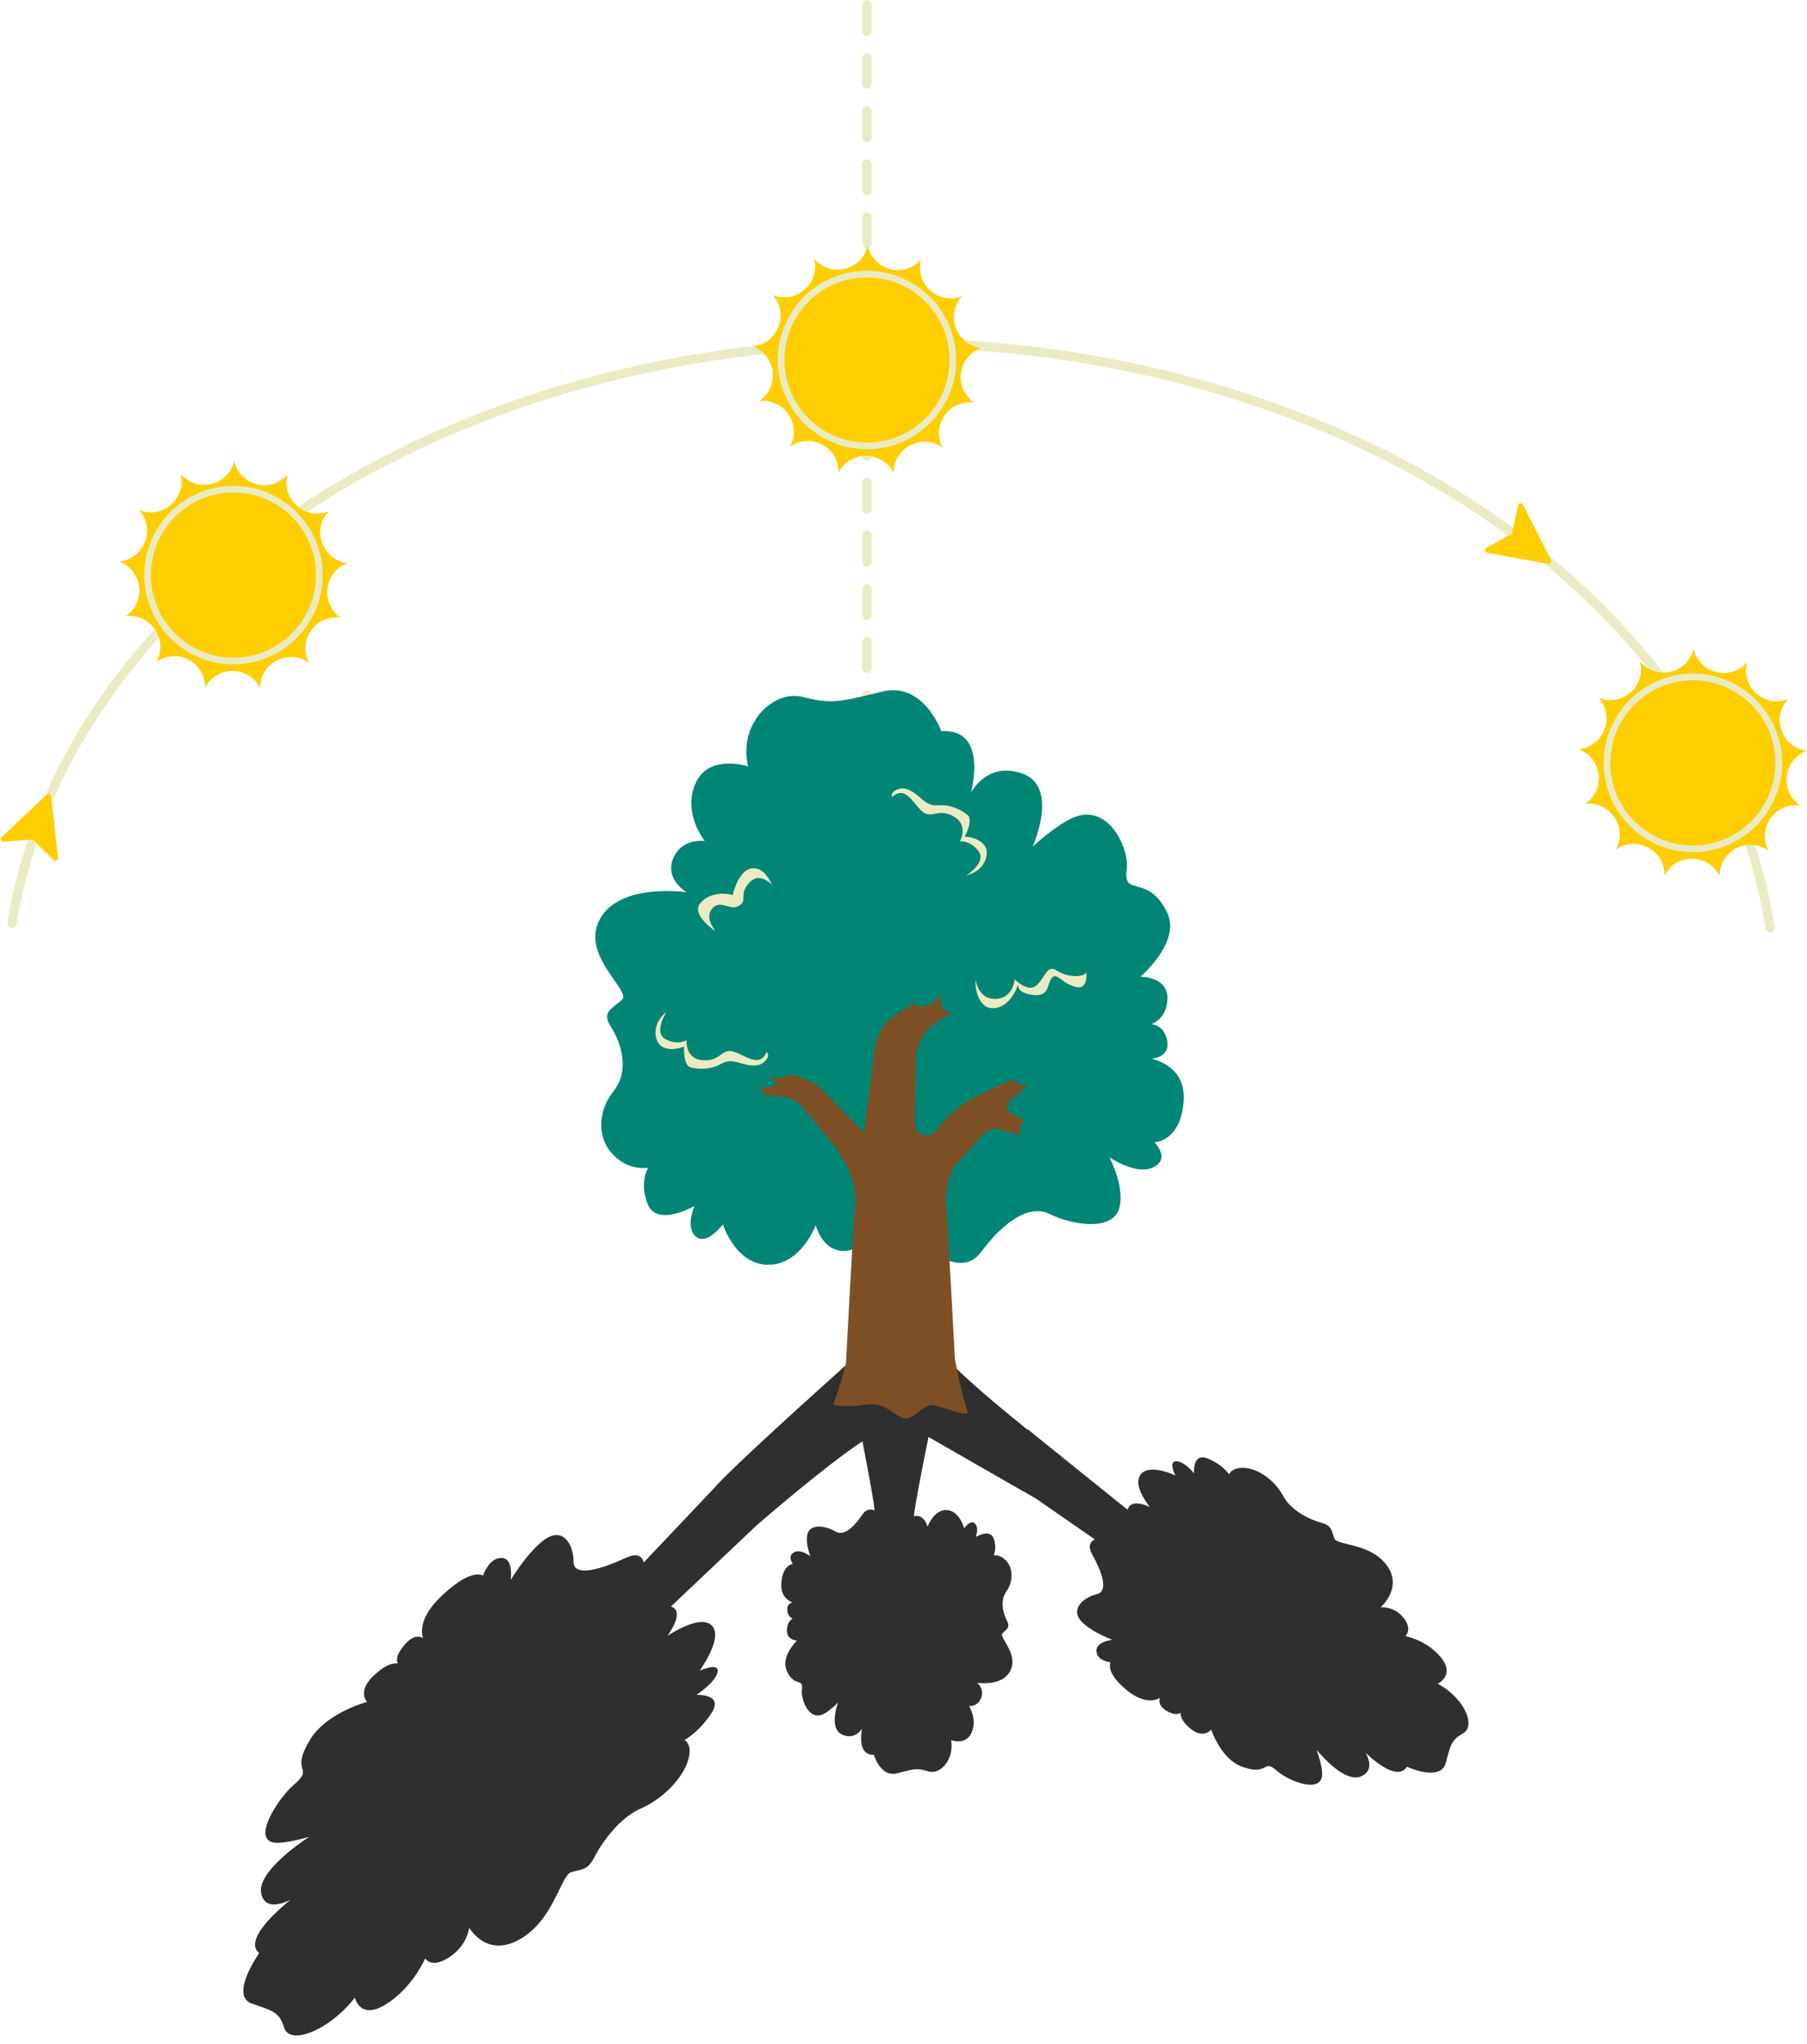 <?xml version="1.0" encoding="UTF-8"?><svg xmlns="http://www.w3.org/2000/svg" xmlns:xlink="http://www.w3.org/1999/xlink" height="502.3" preserveAspectRatio="xMidYMid meet" version="1.0" viewBox="-0.2 0.0 444.2 502.3" width="444.2" zoomAndPan="magnify"><g id="change1_1"><path d="M211.788,125.098v-6.524c0-0.63,0.511-1.142,1.142-1.142s1.142,0.511,1.142,1.142v6.524 c0,0.63-0.511,1.142-1.142,1.142S211.788,125.728,211.788,125.098z M211.788,138.146 c0,0.63,0.511,1.142,1.142,1.142s1.142-0.511,1.142-1.142v-6.524c0-0.63-0.511-1.142-1.142-1.142 s-1.142,0.511-1.142,1.142V138.146z M212.929,21.855c0.631,0,1.142-0.511,1.142-1.142v-6.524 c0-0.63-0.511-1.142-1.142-1.142s-1.142,0.511-1.142,1.142v6.524C211.788,21.344,212.299,21.855,212.929,21.855z M211.788,151.194c0,0.63,0.511,1.142,1.142,1.142s1.142-0.511,1.142-1.142v-6.524c0-0.63-0.511-1.142-1.142-1.142 s-1.142,0.511-1.142,1.142V151.194z M211.788,164.242c0,0.63,0.511,1.142,1.142,1.142s1.142-0.511,1.142-1.142 v-6.524c0-0.63-0.511-1.142-1.142-1.142s-1.142,0.511-1.142,1.142V164.242z M212.929,34.904 c0.631,0,1.142-0.511,1.142-1.142v-6.524c0-0.63-0.511-1.142-1.142-1.142s-1.142,0.511-1.142,1.142v6.524 C211.788,34.392,212.299,34.904,212.929,34.904z M212.929,8.807c0.631,0,1.142-0.511,1.142-1.142v-6.524 C214.071,0.511,213.56,0,212.929,0s-1.142,0.511-1.142,1.142v6.524C211.788,8.296,212.299,8.807,212.929,8.807z M212.929,47.952c0.631,0,1.142-0.511,1.142-1.142v-6.524c0-0.63-0.511-1.142-1.142-1.142s-1.142,0.511-1.142,1.142 v6.524C211.788,47.44,212.299,47.952,212.929,47.952z M352.816,413.767c0,0,4.604-1.894,1.081-6.29 c-3.523-4.396-9.015-5.301-9.015-5.301s2.24-1.583-0.341-4.638c-2.581-3.055-5.962-2.253-5.962-2.253 s5.991-4.649,2.101-10.307c-3.89-5.658-12.344-4.897-13.065-6.813c-0.722-1.917-0.403-3.008-2.978-3.728 c-2.574-0.719-7.529-2.836-9.571-6.7c-2.042-3.864-6.089-6.595-9.349-6.808c-3.26-0.213-3.734,1.782-3.734,1.782 s-1.472-2.474-5.325-4.094c-3.853-1.62-3.063,4.059-3.063,4.059s-2.476-3.236-4.532-3.367 c-2.056-0.131,0.139,3.709,0.139,3.709s-6.695-3.38-8.846-0.529c-2.151,2.851,2.868,8.452,2.868,8.452 s-4.524-2.576-5.826-0.404c-0.157,0.262-0.235,0.547-0.258,0.847c-3.151-2.517-10.899-8.747-16.934-13.614 l0.02-0.019c0,0-0.323-0.246-0.899-0.69c-3.27-2.638-5.909-4.772-6.813-5.514c0,0-0.031,0.03-0.086,0.085 c-5.36-4.296-12.419-10.14-17.625-15.132c-0.161-0.817-0.316-1.658-0.46-2.518c0-0,0-0,0-0 c0-0.03-0.01-0.05-0.01-0.08c-0.02-0.44-0.05-0.9-0.07-1.37c-0.02-0.33-0.04-0.68-0.06-1.03 c-0.03-0.65-0.07-1.33-0.11-2.02c-0.02-0.26-0.03-0.53-0.04-0.8c0-0.07-0.01-0.14-0.01-0.21 c-0.02-0.33-0.04-0.65-0.06-0.98v-0.01c-0.16-2.97-0.33-6.17-0.5-9.35c0,0,0,0,0-0.01 c-0.04-0.63-0.07-1.24-0.11-1.87c-0.128-2.283-0.253-4.522-0.376-6.662c2.977,1.033,5.668,0.839,7.838-2.067 c4.705-6.3,11.372-12.181,17.062-9.375c5.69,2.807,15.215,4.147,16.815-1.214s-2.727-13.136-2.727-13.136 s6.878,4.975,11.201,2.89c4.323-2.086,0-6.107,0-6.107s6.613,0.067,7.377-9.886 c0.763-9.952-9.535-10.672-9.535-10.672s6.423,0.585,5.483-4.283c-0.742-3.842-3.721-4.013-4.947-3.915 c1.317-0.24,4.645-1.313,4.996-6.061c0.439-5.932-6.941-5.554-6.941-5.554s10.414-8.677,6.891-15.927 c-4.633-9.537-10.991-3.429-9.923-10.728c0.621-4.244-3.686-15.138-11.729-12.86 c-4.652,1.318-11.799,8.191-11.799,8.191s7.351-15.432-2.132-18.649c-9.483-3.217-13.049,6.151-13.049,6.151 s5.455-17.468-6.814-16.501c0,0-4.231-12.168-14.23-9.755c-0.998,0.241-1.904,0.461-2.764,0.669v-0.036 c0-0.63-0.511-1.142-1.142-1.142s-1.142,0.511-1.142,1.142v0.579c-6.087,1.411-8.841,1.643-14.717,0.129 c-7.286-1.877-15.854,6.876-13.074,17.157c0,0-9.796-3.485-13.074,4.021s2.575,14.283,2.575,14.283 s-5.987-1.147-8.083,4.214s4.011,8.408,4.011,8.408s-16.773-2.725-21.875,6.229 c-5.101,8.954,7.878,17.601,5.333,19.979c-2.545,2.379-4.993,2.934-2.793,6.354 c2.2,3.42,5.084,10.61,0.757,16.051s-3.817,12.143,0.255,15.896c4.072,3.753,8.398,2.622,8.398,2.622 s-2.545,3.664-0.255,9.234c2.29,5.57,11.677,0,11.677,0s-2.575,5.397,0,7.762s6.647-3.224,6.647-3.224 s2.937,10.146,11.139,10.146s11.652-10.146,11.652-10.146s1.447,7.097,7.233,6.728 c0.699-0.045,1.329-0.197,1.912-0.419c-0.52,8.914-1.153,20.709-1.553,28.283c0,0,0,0.01-0.01,0.02 c-0.015,0.065-0.076,0.308-0.169,0.667c-4.638,4.143-28.186,25.24-32.553,30.382 c-4.814,5.074-11.612,12.243-17.297,18.258c-0.317-1.826-1.43-2.651-4.335-1.308 c-6.301,2.913-13.003,4.812-13,0.71s-2.447-8.512-6.944-5.168c-4.497,3.344-8.623,10.587-8.623,10.587 s1.161-6.115-1.921-6.147c-3.082-0.032-4.465,4.465-4.465,4.465s-2.333-2.43-9.885,4.572 c-7.335,6.801-4.543,10.992-4.377,11.227c-0.129-0.177-1.993-2.591-5.098,1.168 c-2.52,3.05-1.609,4.257-1.093,4.638c-0.664-0.298-2.647-0.682-6.22,2.639c-4.495,4.179-1.561,6.561-1.561,6.561 s-10.095,2.594-14.127,9.164c-5.305,8.642,1.451,6.465-4.271,11.418c-3.327,2.88-9.742,12.397-5.179,13.627 c2.639,0.712,10.238-1.74,10.238-1.74S63.131,459.43,64.194,465.197c1.063,5.768,9.197,0.202,9.197,0.202 s-14.738,10.809-9.612,14.52c0,0-7.374,10.421-2.008,12.258c5.366,1.837,6.846,2.142,8.098,6.138 c1.252,3.996,10.738,0.682,17.254-7.837c0,0,0.98,6.076,7.649,1.768c6.669-4.308,9.517-11.371,9.517-11.371 s1.317,2.995,5.993-0.17c4.676-3.165,4.703-7.593,4.703-7.593s4.048,8.034,12.433,3.323 c8.385-4.71,10.033-15.707,12.688-16.53c2.656-0.823,3.943-0.347,5.652-3.64s5.928-9.589,11.464-12.01 c5.537-2.42,10.254-7.504,11.532-11.715s-1.108-4.942-1.108-4.942s3.596-1.763,6.844-6.66 s-4.205-4.205-4.205-4.205s4.874-3.019,5.676-5.676s-4.751-0.037-4.751-0.037s6.361-8.476,3.407-11.431 c-2.954-2.954-11.615,3.222-11.615,3.222s4.668-5.711,2.315-7.524c-0.284-0.219-0.622-0.336-0.995-0.384 c6.704-6.33,15.559-14.726,21.24-20.118c0.001-0.001,16.823-14.701,26.382-20.918 c1.507,7.724,3.004,15.782,3.062,17.59c-1.162-0.493-2.222-0.421-3.097,0.898 c-1.899,2.861-4.567,5.517-6.783,4.191c-2.216-1.326-5.952-2.005-6.623,0.446c-0.671,2.451,0.971,6.049,0.971,6.049 s-2.667-2.33-4.383-1.401c-1.716,0.929-0.047,2.804-0.047,2.804s-2.601-0.074-2.978,4.489 c-0.367,4.433,3.439,4.936,3.657,4.962c-0.167-0.018-2.5-0.23-2.18,1.931 c0.26,1.753,1.415,1.866,1.905,1.831c-0.527,0.106-1.828,0.586-2.002,2.748c-0.219,2.72,2.687,2.596,2.687,2.596 s-4.163,3.914-2.834,7.266c1.748,4.409,4.296,1.647,3.82,4.991c-0.277,1.944,1.332,6.974,4.514,5.982 c1.84-0.574,4.704-3.682,4.704-3.682s-3.011,7.036,0.694,8.576s5.18-2.737,5.18-2.737s-2.281,7.984,2.552,7.621 c0,0,1.57,5.614,5.521,4.573c3.952-1.041,4.933-1.394,7.784-0.484c2.851,0.91,6.289-3.052,5.275-7.79 c0,0,3.826,1.665,5.173-1.759c1.348-3.424-0.902-6.574-0.902-6.574s2.346,0.567,3.212-1.881 c0.866-2.447-1.513-3.887-1.513-3.887s6.576,1.363,8.652-2.715c2.076-4.077-2.962-8.133-1.943-9.208 c1.019-1.075,1.986-1.314,1.148-2.899c-0.839-1.585-1.917-4.905-0.174-7.374c1.744-2.469,1.595-5.549,0.023-7.3 c-1.572-1.75-3.283-1.259-3.283-1.259s1.029-1.665,0.172-4.237c-0.858-2.572-4.593-0.077-4.593-0.077 s1.054-2.461,0.06-3.563c-0.994-1.103-2.639,1.436-2.639,1.436s-1.077-4.677-4.303-4.732 s-4.662,4.581-4.662,4.581s-0.514-3.268-2.792-3.137c-0.275,0.016-0.525,0.081-0.756,0.179 c0.149-2.234,1.967-11.699,3.685-20.085l23.5,13.477l0.035-0.034c1.173,0.687,2.322,1.366,3.338,1.975 c4.043,2.808,9.755,6.772,14.546,10.083c-1.383,0.587-1.974,1.607-0.846,3.622c2.445,4.369,4.13,9.238,0.999,9.998 c-3.131,0.76-6.412,3.49-3.701,6.372c2.711,2.882,8.385,4.751,8.385,4.751s-4.709,0.233-4.625,2.64 c0.084,2.408,3.566,2.649,3.566,2.649s-1.774,2.27,3.837,6.853c5.45,4.451,8.551,1.496,8.725,1.323 c-0.131,0.133-1.908,2.035,1.071,3.756c2.417,1.397,3.306,0.462,3.579-0.011c-0.204,0.573-0.428,2.19,2.233,4.356 c3.348,2.726,5.064-0.004,5.064-0.004s2.335,7.384,7.492,9.305c6.784,2.526,4.885-2.333,8.867,1.204 c2.315,2.057,9.806,5.286,10.586,1.501c0.451-2.189-1.688-7.655-1.688-7.655s7.083,9.25,11.449,7.349 c4.366-1.901-0.169-7.205-0.169-7.205s8.77,9.474,11.423,4.789c0,0,8.215,3.808,9.429-0.715 c1.214-4.523,1.395-5.734,4.402-7.453C362.411,424.036,359.548,417.261,352.816,413.767z M444.01,184.52 c-6.166-0.71-8.916-8.12-4.708-12.681c-5.79,2.236-11.669-3.046-10.062-9.041 c-4.087,4.671-11.748,2.725-13.111-3.329c-0.896,3.735-4.182,5.856-7.509,5.815 c-7.902-10.305-17.336-19.979-28.159-28.848l-6.288-12.435c-0.269-0.532-1.057-0.432-1.185,0.15l-1.217,5.55 c-2.27-1.66-4.589-3.289-6.964-4.88c-35.656-23.901-80.553-38.258-127.996-41.178 c-2.96-2.653-3.604-7.485-0.534-10.812c-5.79,2.236-11.669-3.046-10.062-9.041 c-3.975,4.543-11.313,2.815-12.968-2.853c0.472-0.14,0.824-0.56,0.824-1.077v-6.524 c0-0.63-0.511-1.142-1.142-1.142s-1.142,0.511-1.142,1.142v6.524c0,0.63,0.511,1.142,1.142,1.142 c0.001,0,0.003-0.001,0.004-0.001c-1.771,5.591-9.09,7.186-12.986,2.605c1.522,6.017-4.431,11.216-10.188,8.899 c3.879,4.325,1.625,11.059-3.745,12.413c-41.757,4.701-80.963,18.332-112.826,39.554 c-0.034,0.023-0.068,0.047-0.102,0.07c-2.21-1.766-3.458-4.72-2.61-7.885c-4.087,4.671-11.748,2.725-13.111-3.329 c-1.448,6.035-9.136,7.873-13.156,3.145c1.522,6.017-4.431,11.216-10.188,8.899 c4.144,4.62,1.29,11.991-4.886,12.614c5.816,2.165,6.714,10.018,1.536,13.44 c3.027-0.386,5.634,1.002,7.152,3.154c-11.575,12.703-20.682,26.56-27.052,41.168L0.2,205.744 c-0.433,0.41-0.113,1.136,0.482,1.093l5.98-0.44c-2.243,6.657-3.941,13.441-5.043,20.322 c-0.1,0.623,0.324,1.208,0.947,1.308c0.623,0.101,1.208-0.324,1.308-0.947c1.085-6.771,2.739-13.399,4.903-19.867 l4.213,4.129c0.426,0.417,1.14,0.069,1.073-0.523l-1.513-13.529c6.237-14.564,15.169-28.181,26.334-40.556 c0.573,1.843,0.468,3.927-0.605,5.875c5.086-3.557,12.059,0.165,11.933,6.37 c2.85-5.513,10.754-5.458,13.527,0.095c-0.038-6.206,6.986-9.83,12.022-6.202 c-2.918-5.478,1.617-11.951,7.762-11.078c-5.13-3.494-4.122-11.334,1.725-13.417 c-6.166-0.71-8.916-8.12-4.708-12.681c-1.82,0.703-3.648,0.661-5.251,0.089 c31.002-20.395,69.847-34.215,112.454-38.775c3.056,3.226,2.816,8.805-1.332,11.547 c6.157-0.786,10.601,5.75,7.606,11.186c5.086-3.557,12.059,0.165,11.933,6.37 c1.256-2.43,3.494-3.775,5.842-4.047c0.009,0.623,0.513,1.126,1.139,1.126c0.597,0,1.071-0.463,1.122-1.046 c2.208,0.395,4.266,1.742,5.424,4.062c-0.038-6.206,6.986-9.83,12.022-6.202 c-2.918-5.478,1.617-11.951,7.762-11.078c-4.724-3.218-4.231-10.111,0.441-12.809 c45.921,3.309,89.271,17.428,123.835,40.597c2.403,1.611,4.75,3.258,7.044,4.939l-5.422,3.005 c-0.521,0.289-0.391,1.073,0.195,1.178l13.808,2.483c9.761,8.015,18.366,16.693,25.718,25.897 c-0.689-0.413-1.337-0.937-1.906-1.606c1.522,6.017-4.431,11.216-10.188,8.899 c4.144,4.62,1.29,11.991-4.886,12.614c5.816,2.165,6.714,10.018,1.536,13.44 c6.157-0.786,10.601,5.75,7.606,11.186c5.086-3.557,12.059,0.165,11.933,6.37 c2.85-5.513,10.754-5.458,13.527,0.095c-0.025-4.012,2.905-6.93,6.339-7.522 c2.223,6.704,3.882,13.536,4.928,20.465c0.085,0.566,0.572,0.972,1.127,0.971c0.057,0,0.114-0.004,0.172-0.013 c0.624-0.094,1.053-0.676,0.959-1.299c-1.03-6.82-2.644-13.545-4.792-20.149 c1.128,0.172,2.251,0.597,3.29,1.345c-2.918-5.478,1.617-11.951,7.762-11.078 C437.155,194.442,438.163,186.603,444.01,184.52z" fill="#EAEBC4"/></g><g id="change2_1"><path d="M72.687,500.2c-1.572,0-2.64-0.648-3.009-1.825c-1.155-3.688-2.426-4.12-7.153-5.729 l-0.819-0.279c-0.975-0.334-1.617-0.962-1.909-1.866c-1.08-3.34,2.963-9.452,3.709-10.539 c-0.668-0.543-1.007-1.245-1.01-2.091c-0.01-3.402,5.495-8.392,8.645-10.968c-1.201,0.572-2.679,1.11-3.992,1.11 c-1.727,0-2.816-0.961-3.152-2.78c-0.9-4.884,8.384-11.578,11.771-13.84c-1.917,0.555-5.432,1.47-7.727,1.47 c-0.506,0-0.933-0.046-1.269-0.137c-0.901-0.243-1.458-0.801-1.654-1.657c-0.727-3.173,3.948-9.886,6.754-12.315 c2.709-2.345,2.536-2.988,2.248-4.054c-0.323-1.197-0.767-2.837,1.983-7.316 c3.615-5.89,12.134-8.64,13.918-9.16c-0.29-0.338-0.727-1.002-0.759-1.971c-0.049-1.449,0.814-3.009,2.563-4.636 c2.562-2.382,4.339-2.882,5.378-2.882c0.145,0,0.278,0.01,0.399,0.025c-0.094-0.172-0.168-0.38-0.199-0.631 c-0.121-0.979,0.457-2.247,1.716-3.771c1.188-1.438,2.345-2.166,3.438-2.166c0.503,0,0.917,0.156,1.234,0.348 c-0.532-1.631-0.79-5.393,4.821-10.595c4.486-4.16,7.179-5.034,8.648-5.034c0.625,0,1.035,0.158,1.27,0.291 c0.353-0.981,1.769-4.348,4.536-4.348c0.665,0.007,1.18,0.247,1.563,0.716c0.935,1.141,0.864,3.385,0.726,4.683 c1.246-2.022,4.606-7.149,8.168-9.799c1.088-0.81,2.123-1.221,3.076-1.221c1.283,0,2.37,0.733,3.146,2.119 c0.664,1.187,1.044,2.802,1.042,4.43c-0.001,0.756,0.232,1.298,0.711,1.655c0.45,0.337,1.125,0.507,2.008,0.507 c2.801,0,6.982-1.661,9.997-3.055c0.993-0.459,1.801-0.682,2.47-0.682c1.067,0,1.76,0.591,2.064,1.759 c5.63-5.957,12.295-12.986,17.036-17.982c4.348-5.121,27.89-26.218,32.565-30.395l0.492-0.44l-0.165,0.639 c-0.366,1.412-1.63,6.154-2.849,9.083c0.314,0.067,0.955,0.182,1.897,0.241l0.567,0.019 c0.207,0.008,0.43,0.012,0.665,0.012c1.25,0,2.591-0.11,3.985-0.328c0.336-0.047,0.601-0.083,0.856-0.102 c0.17-0.019,0.348-0.031,0.515-0.031c0.105-0.004,0.216-0.006,0.325-0.006c2.556,0,4.109,1.049,5.612,2.063 c0.624,0.421,1.268,0.856,1.972,1.203c0.303,0.147,0.592,0.22,0.881,0.22c0.181,0,0.325-0.014,0.454-0.044 c0.858-0.172,1.684-0.819,2.558-1.504c0.346-0.271,0.692-0.542,1.044-0.786c0.166-0.114,0.331-0.227,0.495-0.319 c0.707-0.418,1.315-0.614,1.91-0.614c0.15,0,0.302,0.013,0.454,0.04c1.055,0.185,2.237,0.551,3.357,0.917 l0.147,0.048c0.164,0.054,0.324,0.105,0.484,0.15l0.145,0.041v0.016c1.429,0.457,2.755,0.873,3.606,0.873 c0.068,0,0.133-0.003,0.193-0.008c-0.315-0.996-1.609-5.221-2.636-10.433l-0.122-0.621l0.457,0.438 c5.238,5.021,12.365,10.912,17.474,15.009l0.089-0.085l0.138,0.113c0.904,0.742,3.542,2.875,6.812,5.513l1.076,0.825 l-0.024,0.024c5.843,4.711,13.218,10.642,16.49,13.258c0.049-0.209,0.126-0.402,0.231-0.578 c0.385-0.643,1.051-0.968,1.978-0.968c1.134,0,2.424,0.488,3.254,0.866c-1.298-1.645-4.03-5.619-2.261-7.964 c0.611-0.811,1.614-1.224,2.979-1.224c2.1,0,4.507,0.962,5.568,1.438c-0.407-0.82-1.042-2.329-0.619-3.058 c0.111-0.191,0.347-0.419,0.838-0.419l0.112,0.004c1.633,0.102,3.46,2.005,4.264,2.939 c-0.045-0.892-0.005-2.474,0.741-3.33c0.343-0.394,0.794-0.593,1.341-0.593c0.389,0,0.83,0.102,1.313,0.306 c3.096,1.301,4.667,3.126,5.204,3.857c0.298-0.567,1.133-1.577,3.304-1.577c0.155,0,0.318,0.005,0.487,0.017 c3.516,0.23,7.517,3.137,9.513,6.913c1.813,3.432,6.223,5.701,9.448,6.602c2.139,0.597,2.399,1.503,2.761,2.757 c0.096,0.331,0.2,0.693,0.351,1.093c0.235,0.626,1.603,0.965,3.332,1.394c3.06,0.758,7.248,1.796,9.71,5.377 c3.261,4.741-0.276,8.827-1.648,10.139c0.124-0.009,0.263-0.014,0.414-0.014c1.136,0,3.305,0.315,5.083,2.419 c0.969,1.147,1.395,2.231,1.269,3.225c-0.086,0.676-0.411,1.15-0.66,1.425c1.325,0.305,5.763,1.565,8.751,5.294 c1.156,1.442,1.585,2.784,1.273,3.988c-0.342,1.326-1.48,2.106-2.072,2.433c4.828,2.636,7.485,6.864,7.541,9.577 c0.023,1.19-0.423,2.081-1.291,2.578c-2.776,1.587-3.062,2.658-4.124,6.643l-0.184,0.689 c-0.421,1.567-1.658,2.362-3.68,2.362c-2.406,0-5.163-1.137-5.863-1.444c-0.525,0.827-1.286,1.246-2.263,1.246 c-2.525,0-5.939-2.827-7.88-4.652c0.586,1.057,1.109,2.426,0.829,3.643c-0.215,0.931-0.867,1.64-1.94,2.107 c-0.418,0.182-0.876,0.273-1.363,0.274c-3.501,0-7.834-4.691-9.565-6.748c0.605,1.736,1.617,5.014,1.283,6.636 c-0.258,1.25-1.225,1.91-2.798,1.91c-2.726,0-6.564-1.923-8.116-3.302c-1.007-0.894-1.685-1.293-2.199-1.293 c-0.311,0-0.574,0.138-0.907,0.312c-0.5,0.263-1.122,0.59-2.199,0.59c-0.952,0.001-2.096-0.253-3.498-0.775 c-4.601-1.714-6.951-7.561-7.493-9.079c-0.35,0.387-1.08,1.001-2.194,1.001c-0.918,0-1.902-0.422-2.925-1.255 c-2.035-1.657-2.438-3.025-2.42-3.88c-0.252,0.177-0.601,0.315-1.076,0.315c-0.644,0-1.414-0.256-2.29-0.763 c-1.082-0.625-1.687-1.351-1.798-2.156c-0.053-0.388,0.019-0.741,0.132-1.037c-0.547,0.295-1.353,0.586-2.404,0.586 c-1.794,0-3.728-0.837-5.752-2.489c-4.647-3.796-4.338-6.078-4.023-6.845c-0.877-0.13-3.379-0.685-3.453-2.806 c-0.066-1.915,2.519-2.551,3.932-2.754c-1.69-0.638-5.518-2.254-7.637-4.507 c-0.931-0.988-1.258-2.064-0.946-3.112c0.54-1.815,2.772-3.112,4.746-3.591c0.655-0.159,1.093-0.507,1.335-1.063 c0.671-1.539-0.203-4.608-2.462-8.644c-0.581-1.038-0.75-1.873-0.519-2.552c0.169-0.492,0.543-0.887,1.141-1.2 c-4.731-3.271-10.299-7.134-14.261-9.886c-0.968-0.58-2.07-1.23-3.197-1.893l-0.162-0.038l-23.26-13.34 c-1.528,7.468-3.326,16.749-3.601,19.482c0.17-0.049,0.342-0.077,0.519-0.087l0.144-0.005 c1.682,0,2.418,1.681,2.703,2.648c0.528-1.291,1.973-4.088,4.562-4.088c2.845,0.047,4.084,3.289,4.44,4.47 c0.4-0.532,1.204-1.451,1.978-1.451c0.278,0,0.524,0.115,0.73,0.344c0.777,0.862,0.434,2.416,0.171,3.236 c0.601-0.332,1.652-0.825,2.6-0.825c0.895,0,1.52,0.449,1.803,1.3c0.654,1.962,0.251,3.407-0.015,4.046 c0.069-0.005,0.146-0.009,0.23-0.009c0.733,0,1.824,0.241,2.856,1.39c1.727,1.922,1.724,5.097-0.009,7.549 c-1.52,2.154-0.85,5.206,0.188,7.165c0.735,1.39,0.159,1.902-0.569,2.553c-0.19,0.169-0.399,0.354-0.609,0.577 c-0.283,0.298,0.199,1.134,0.758,2.102c1.079,1.869,2.558,4.428,1.218,7.06c-1.28,2.514-4.174,3.042-6.376,3.042 c-0.695,0-1.304-0.053-1.746-0.106c0.678,0.644,1.606,1.907,0.993,3.641c-0.638,1.802-2.039,2.071-2.817,2.071 c-0.065,0-0.128-0.002-0.186-0.005c0.555,0.943,1.809,3.558,0.691,6.396c-0.745,1.894-2.22,2.291-3.325,2.291 c-0.736,0-1.392-0.171-1.772-0.295c0.373,2.201-0.159,4.433-1.452,6.032c-0.915,1.131-2.096,1.779-3.241,1.779 c-0.309,0-0.613-0.047-0.905-0.141c-1.128-0.359-1.949-0.514-2.747-0.514c-1.148,0-2.344,0.317-4.324,0.842 l-0.602,0.159c-0.341,0.09-0.679,0.136-1.006,0.136c-3.062,0-4.446-3.852-4.712-4.693 c-0.056,0.002-0.112,0.003-0.166,0.003c-0.955,0-1.695-0.339-2.2-1.008c-1.034-1.37-0.836-3.819-0.561-5.396 c-0.6,0.873-1.607,1.843-3.117,1.843c-0.516,0-1.061-0.117-1.619-0.35c-0.764-0.317-1.314-0.878-1.635-1.667 c-0.792-1.947-0.01-4.811,0.49-6.262c-0.969,0.963-2.781,2.625-4.116,3.042c-0.292,0.091-0.584,0.137-0.866,0.137 c-0.833,0-1.591-0.387-2.253-1.15c-1.21-1.395-1.842-3.853-1.652-5.188c0.21-1.476-0.159-1.605-0.896-1.862 c-0.838-0.293-1.986-0.693-2.911-3.026c-1.155-2.913,1.592-6.146,2.563-7.165c-0.537-0.059-1.315-0.247-1.856-0.833 c-0.446-0.483-0.639-1.141-0.574-1.953c0.124-1.548,0.8-2.288,1.406-2.641 c-0.527-0.19-1.128-0.677-1.308-1.895c-0.095-0.643,0.02-1.157,0.343-1.531c0.244-0.283,0.574-0.444,0.898-0.534 c-1.224-0.492-2.978-1.748-2.72-4.873c0.302-3.654,2.038-4.451,2.807-4.625c-0.264-0.376-0.654-1.07-0.536-1.745 c0.079-0.453,0.368-0.817,0.858-1.082c0.298-0.161,0.639-0.243,1.013-0.243c1.11,0,2.302,0.71,2.998,1.205 c-0.447-1.184-1.205-3.627-0.696-5.486c0.315-1.153,1.312-1.788,2.807-1.788c1.275,0,2.851,0.469,4.111,1.223 c0.358,0.215,0.744,0.323,1.147,0.323c2.099,0,4.263-2.79,5.367-4.452c0.566-0.855,1.239-1.27,2.057-1.27 c0.31,0,0.635,0.06,0.988,0.183c-0.154-1.87-1.179-7.701-2.983-16.961 c-9.35,6.144-25.416,20.132-26.102,20.73l-0.006,0.005c-5.603,5.317-14.289,13.554-20.956,19.851 c0.265,0.075,0.496,0.19,0.699,0.346c0.415,0.319,0.658,0.768,0.723,1.331c0.198,1.725-1.334,4.186-2.287,5.524 c1.796-1.153,5.651-3.396,8.497-3.396c1.014,0,1.816,0.289,2.386,0.858c2.608,2.608-1.555,9.083-2.96,11.097 c0.839-0.349,2.28-0.878,3.268-0.878c0.483,0,0.823,0.129,1.012,0.383c0.187,0.252,0.212,0.61,0.075,1.065 c-0.648,2.149-3.792,4.468-5.146,5.385c0.055-0.001,0.111-0.001,0.169-0.001c1.25,0,3.448,0.19,4.128,1.456 c0.417,0.777,0.2,1.818-0.646,3.094c-2.702,4.074-5.607,5.982-6.585,6.546c0.657,0.427,1.875,1.701,0.874,5.003 c-1.369,4.511-6.266,9.49-11.644,11.841c-4.947,2.163-9.215,7.772-11.366,11.918 c-1.391,2.681-2.537,2.946-4.27,3.349c-0.451,0.104-0.946,0.219-1.501,0.392c-0.922,0.285-1.786,2.06-2.88,4.307 c-1.9,3.902-4.502,9.247-9.77,12.206c-1.779,0.999-3.507,1.506-5.135,1.506c-4.025,0-6.437-3.103-7.257-4.378 c-0.202,1.356-1.062,4.649-4.729,7.132c-1.458,0.986-2.75,1.486-3.842,1.486c-1.245,0.001-1.923-0.637-2.233-1.053 c-0.684,1.495-3.646,7.369-9.438,11.11c-1.618,1.046-3.052,1.576-4.26,1.576c-2.44,0-3.325-2.137-3.593-3.062 C82.29,496.954,76.14,500.2,72.687,500.2z" fill="#302F2F"/></g><g id="change3_1"><path d="M188.708,310.808c-7.356,0-10.576-8.087-11.211-9.924c-0.73,0.923-3.016,3.584-5.118,3.584 c-0.597,0-1.132-0.214-1.592-0.636c-2.188-2.009-0.873-5.984-0.283-7.446c-1.234,0.662-4.421,2.212-7.213,2.212 c-2.098,0-3.521-0.874-4.231-2.599c-1.88-4.571-0.528-7.93,0.049-9.033c-0.284,0.041-0.695,0.083-1.203,0.083 c-1.763,0-4.399-0.492-6.941-2.834c-4.39-4.047-4.506-10.847-0.275-16.168c3.838-4.827,1.984-11.538-0.769-15.818 c-1.834-2.852-0.527-3.885,1.283-5.314c0.474-0.374,1.011-0.799,1.542-1.295c0.836-0.781-0.409-2.558-1.984-4.807 c-2.794-3.987-6.62-9.448-3.386-15.126c3.165-5.554,10.657-6.72,16.384-6.72c2.031,0,3.744,0.153,4.746,0.268 c-1.625-1.094-4.929-3.939-3.279-8.158c1.512-3.867,4.985-4.444,6.921-4.444c0.354,0,0.656,0.019,0.888,0.042 c-1.173-1.567-5.141-7.594-2.298-14.102c1.786-4.091,5.481-4.949,8.266-4.949c2.129,0,3.963,0.48,4.707,0.706 c-1.09-4.434-0.18-8.969,2.52-12.497c2.307-3.014,5.6-4.813,8.808-4.813c0.708,0,1.408,0.088,2.081,0.261 c2.802,0.722,4.844,1.03,6.827,1.03c2.333,0,4.625-0.425,7.795-1.16c0.707-0.164,1.473-0.347,2.281-0.542 l2.764-0.668c0.886-0.214,1.765-0.322,2.613-0.322c7.668,0,11.322,8.816,11.799,10.062 c0.282-0.019,0.555-0.028,0.818-0.028c2.502,0,4.392,0.843,5.614,2.506c2.546,3.461,1.594,9.53,0.903,12.528 c1.254-2.056,3.973-5.318,8.598-5.318c1.225,0,2.523,0.23,3.859,0.683c2.033,0.69,3.465,1.988,4.254,3.857 c1.989,4.71-0.566,11.69-1.607,14.167c1.935-1.773,7.332-6.483,11.165-7.569c0.743-0.21,1.484-0.317,2.2-0.317 c2.272,0,4.408,1.081,6.177,3.127c2.697,3.122,3.972,7.762,3.604,10.271c-0.498,3.404,0.588,3.712,2.561,4.27 c2.086,0.59,4.942,1.399,7.344,6.342c3.188,6.561-4.6,14.085-6.534,15.813c1.143,0.033,3.858,0.297,5.433,1.992 c0.892,0.96,1.286,2.231,1.171,3.777c-0.276,3.729-2.331,5.261-3.917,5.888c1.445,0.211,3.294,1.081,3.864,4.036 c0.237,1.228,0.041,2.235-0.584,2.992c-0.781,0.947-2.082,1.328-3.2,1.472c2.973,0.766,8.404,3.18,7.84,10.544 c-0.658,8.58-5.601,9.851-7.131,10.038c0.61,0.66,1.884,2.251,1.647,3.819 c-0.144,0.953-0.818,1.727-2.005,2.299c-0.73,0.352-1.576,0.531-2.516,0.531c-3.231,0-6.783-2.059-8.229-2.992 c1.025,2.052,3.717,8.089,2.375,12.585c-0.744,2.494-3.161,3.813-6.989,3.813c-3.136,0-7.008-0.949-10.105-2.477 c-0.94-0.464-1.948-0.699-2.996-0.699c-5.515,0-11.024,6.274-13.817,10.015c-1.365,1.828-3.002,2.717-5.005,2.717 c-0.931,0-1.932-0.19-3.059-0.582l-0.127-0.043l-0.007-0.134c-0.097-1.694-0.192-3.332-0.285-4.847l-0.1-1.831 c-0.035-0.485-0.062-0.877-0.081-1.252l-0.139-2.187c-0.101-1.629-0.19-2.917-0.26-3.767 c-0.031-0.407-0.051-0.815-0.041-1.222c0.01-0.494,0.041-0.981,0.091-1.465c0.245-2.16,0.965-4.47,2.14-6.868 l0.058-0.093l0.516-0.523l0.04-0.052l6.449-6.939c0.904-0.981,2.192-1.542,3.533-1.542 c0.475,0,0.946,0.069,1.401,0.207l0.422,0.13l1.361,0.401v0.016l2.267,0.675c-0.237-1.089,0.019-2.127,0.752-3.033 l-2.457-1.208c-0.86-0.422-1.395-1.247-1.434-2.205c-0.037-0.961,0.434-1.827,1.26-2.316l1.046-0.621 c0.365-0.957,1.347-1.576,1.974-1.888c-0.685-0.202-1.847-0.641-2.806-1.478l-8.007,3.84 c-3.953,1.897-7.435,4.757-10.065,8.27l-0.212,0.273c-0.641,0.856-1.569,1.329-2.612,1.329 c-0.911,0-1.795-0.37-2.428-1.015c-0.619-0.632-0.936-1.452-0.919-2.371l0.31-15.94 c0.06-3.664,1.938-7.052,5.021-9.063l3.175-2.068c-0.581-0.086-1.053-0.338-1.405-0.752 c-0.658-0.772-0.738-1.917-0.716-2.614c-0.718,0.731-2.319,2.091-4.28,2.091c-0.429,0-0.855-0.067-1.266-0.199 c-0.276-0.088-0.528-0.204-0.767-0.354l-2.684,1.684h-0.011l-1.111,0.699c-2.933,1.837-4.864,4.858-5.298,8.287 l-2.732,21.471l-10.39-10.677c-2.248-2.312-5.269-3.736-8.515-4.021c-0.513,0.436-1.22,0.658-2.103,0.658 c-0.364,0-0.716-0.038-1.025-0.09c0.143,0.149,0.264,0.323,0.332,0.52c0.11,0.315,0.072,0.639-0.113,0.96 c-0.528,0.919-2.247,1.057-3.224,1.057c-0.034,0-0.067,0-0.099-0.001c0.18,0.27,0.415,0.668,0.557,1.091 l3.374,0.165c1.185,0.064,2.301,0.343,3.316,0.83c0.374,0.168,0.757,0.383,1.165,0.653 c0.702,0.476,1.332,1.047,1.873,1.699l7.351,8.891c0.248,0.305,6.009,7.499,5.415,14.724 c-0.119,1.477-0.272,3.774-0.409,6.146c-0.031,0.363-0.05,0.711-0.07,1.079l-0.235,3.967l-0.121,0.046 c-0.646,0.247-1.29,0.389-1.971,0.432c-0.151,0.01-0.298,0.015-0.443,0.015c-0.001,0-0.001,0-0.001,0 c-4.54,0-6.334-4.614-6.837-6.298C199.426,303.28,195.802,310.808,188.708,310.808z M167.957,257.477 c-0.002,0.044-0.223,4.373,1.636,4.837c0.856,0.215,1.79,0.328,2.702,0.328c1.704-0.001,3.301-0.394,4.62-1.137 c0.868-0.49,1.653-0.718,2.473-0.718c0.792,0,1.522,0.208,2.368,0.448c0.54,0.153,1.098,0.312,1.743,0.439 c0.583,0.113,1.12,0.171,1.597,0.171c1.432,0,2.413-0.49,3.18-1.589c0.271-0.389,0.377-0.763,0.315-1.111 c-0.05-0.279-0.2-0.495-0.327-0.635c-0.565,1.341-1.391,1.993-2.518,1.993c-1.05,0-2.233-0.573-3.377-1.128 c-0.851-0.412-1.731-0.839-2.526-1.012c-0.248-0.054-0.477-0.08-0.698-0.08c-0.874,0-1.465,0.424-2.149,0.915 c-0.895,0.643-1.91,1.372-3.813,1.372c-0.226,0-0.466-0.011-0.719-0.033c-1.27-0.112-2.255-0.596-2.927-1.437 c-0.946-1.185-1.016-2.747-0.987-3.482c-0.415,0.231-1.181,0.551-2.228,0.551c-0.933,0-1.898-0.256-2.868-0.76 c-0.667-0.347-1.092-0.882-1.265-1.589c-0.407-1.669,0.7-3.909,1.413-5.12c-2.51,1.978-2.707,4.332-2.663,5.314 c0.065,1.48,0.749,2.764,1.741,3.273c0.668,0.343,1.441,0.517,2.299,0.517c1.469,0,2.688-0.518,2.701-0.522 l0.297-0.128L167.957,257.477z M239.607,240.792c-0.11,1.797,0.342,4.068,1.417,5.494 c0.74,0.981,1.688,1.478,2.82,1.477c0.079,0,0.159-0.002,0.241-0.007c4.031-0.244,5.678-5.037,5.694-5.085 l0.231-0.692l0.153,0.714c0.004,0.014,0.428,1.631,4.039,1.846c0.125,0.007,0.245,0.011,0.36,0.011 c2.204-0.001,2.632-1.335,3.045-2.626c0.199-0.622,0.388-1.21,0.765-1.627c0.245-0.271,0.502-0.402,0.784-0.402 c0.449,0,0.883,0.325,1.482,0.774c0.811,0.608,1.924,1.442,3.675,1.871c0.247,0.06,0.478,0.091,0.69,0.091 c0.516-0.001,0.913-0.176,1.216-0.538c0.629-0.75,0.691-2.118,0.643-3.084c-0.007,0.009-0.014,0.018-0.021,0.026 c-0.458,0.54-1.377,0.838-2.589,0.838c-1.593,0-3.353-0.508-4.594-1.325c-0.475-0.313-0.884-0.465-1.249-0.465 c-0.856,0-1.437,0.889-2.108,1.919c-0.454,0.696-0.969,1.484-1.649,2.111c-0.44,0.405-0.964,0.61-1.558,0.61 l0,0c-1.56,0-3.193-1.415-3.859-2.062c-0.164,1.267-0.974,4.814-4.883,4.814 C241.066,245.474,239.971,242.583,239.607,240.792z M177.427,219.615c-1.533,0-3.709,0.384-5.375,2.215 c-0.535,0.587-0.741,1.231-0.632,1.967c0.292,1.96,2.774,4.003,4.302,5.093c-0.988-1.297-2.244-3.474-1.173-5.148 c0.609-0.953,1.32-1.396,2.239-1.396c0.538,0,1.095,0.152,1.634,0.3c0.555,0.151,1.13,0.309,1.698,0.309 c0.607,0,1.143-0.185,1.639-0.565c0.79-0.606,0.791-1.147,0.794-1.897c0.003-0.923,0.008-2.071,1.528-3.676 c0.657-0.693,1.4-1.044,2.209-1.044c1.328,0,2.532,0.941,3.259,1.66c-0.623-1.465-2.069-4.06-4.513-4.06 c-0.154,0-0.311,0.01-0.473,0.031c-3.239,0.421-4.585,6.286-4.599,6.345l-0.047,0.209l-0.205-0.06 C179.702,219.894,178.74,219.615,177.427,219.615z M236.054,206.764c0.912,0,2.676,0.304,4.248,2.34 c0.46,0.595,0.621,1.258,0.48,1.973c-0.332,1.685-2.277,3.254-3.433,4.054c3.109-0.742,4.276-2.795,4.649-3.706 c0.56-1.37,0.48-2.822-0.206-3.701c-1.556-1.991-4.51-2.094-4.539-2.095l-0.323-0.008l0.151-0.286 c0.021-0.039,2.039-3.874,0.547-5.077c-0.883-0.711-3.266-2.366-6.336-2.366c-0.215,0-0.432,0.008-0.649,0.026 c-0.195,0.016-0.381,0.023-0.559,0.023c-1.842,0-2.771-0.799-3.946-1.812c-0.425-0.366-0.865-0.745-1.397-1.13 c-1.164-0.842-2.183-1.251-3.114-1.251c-0.609,0-1.203,0.174-1.817,0.532c-0.411,0.24-0.664,0.536-0.753,0.88 c-0.071,0.275-0.026,0.533,0.03,0.71c0.727-0.663,1.421-0.985,2.115-0.985c1.409,0,2.522,1.36,3.599,2.675 c0.599,0.732,1.219,1.489,1.867,1.979c0.548,0.415,1.067,0.6,1.685,0.6c0.403,0,0.815-0.079,1.25-0.162 c0.512-0.098,1.041-0.199,1.651-0.199c1.009,0,1.97,0.282,3.023,0.888c1.105,0.635,1.797,1.487,2.054,2.533 c0.361,1.473-0.232,2.921-0.567,3.577C235.85,206.768,235.947,206.764,236.054,206.764z" fill="#018575"/></g><g id="change4_1"><path d="M222.393,348.563c-0.351,0-0.697-0.085-1.058-0.261c-0.73-0.359-1.385-0.803-2.019-1.23 c-1.519-1.025-2.954-1.994-5.387-1.994c-0.105,0-0.211,0.002-0.32,0.006c-0.159,0-0.322,0.009-0.484,0.027 c-0.254,0.019-0.509,0.056-0.773,0.092c-1.473,0.23-2.835,0.341-4.106,0.341c-0.24,0-0.466-0.004-0.681-0.011 l-0.574-0.019c-1.426-0.091-2.172-0.299-2.204-0.308l-0.219-0.062l0.09-0.209 c1.239-2.887,2.549-7.805,2.921-9.243c0.092-0.356,0.176-0.699,0.176-0.699 c0.278-5.269,0.977-18.402,1.55-28.233l0.227-3.827c0.02-0.381,0.041-0.732,0.07-1.085 c0.14-2.41,0.293-4.711,0.41-6.159c0.586-7.124-5.267-14.365-5.326-14.438l-7.349-8.889 c-0.516-0.623-1.118-1.169-1.788-1.622c-0.384-0.256-0.747-0.46-1.11-0.623c-0.972-0.467-2.037-0.733-3.169-0.793 l-3.657-0.181l-0.039-0.139c-0.196-0.707-0.765-1.417-0.771-1.424l-0.288-0.357l0.457,0.032 c0.003,0,0.194,0.013,0.486,0.013c0.717,0,2.433-0.083,2.877-0.856c0.126-0.22,0.153-0.426,0.082-0.63 c-0.166-0.477-0.84-0.835-1.085-0.934l0.142-0.374c0.01,0.004,0.972,0.346,2.015,0.346 c0.819,0,1.458-0.205,1.9-0.611l0.065-0.059l0.087,0.007c3.375,0.273,6.519,1.746,8.854,4.146l9.81,10.083 l2.627-20.649c0.449-3.548,2.447-6.673,5.482-8.574l1.208-0.761h0.011l2.806-1.76l0.108,0.074 c0.237,0.163,0.49,0.286,0.772,0.376c0.373,0.119,0.758,0.18,1.145,0.18c2.434,0,4.354-2.365,4.373-2.389 l0.473-0.59l-0.119,0.747c-0.003,0.019-0.288,1.887,0.574,2.897c0.365,0.428,0.896,0.645,1.578,0.645l0.136-0.002 l0.124,0.366l-3.693,2.406c-2.972,1.938-4.78,5.203-4.839,8.734l-0.31,15.941 c-0.017,0.81,0.262,1.53,0.805,2.083c0.557,0.568,1.338,0.894,2.142,0.894c0.914,0,1.728-0.416,2.294-1.172 l0.212-0.273c2.668-3.561,6.199-6.462,10.211-8.388l4.241-2.03l4.008-1.926l0.101,0.092 c1.351,1.241,3.271,1.613,3.29,1.617l0.734,0.138l-0.705,0.247c-0.019,0.007-1.863,0.666-2.304,1.95l-0.024,0.07 l-1.172,0.694c-0.697,0.414-1.095,1.145-1.062,1.957c0.031,0.809,0.483,1.505,1.209,1.861l2.927,1.44l-0.178,0.197 c-0.861,0.949-1.111,2.025-0.744,3.197l0.113,0.359l-3.247-0.976v-0.006l-1.509-0.451 c-0.415-0.126-0.848-0.19-1.282-0.19c-1.23,0-2.412,0.516-3.242,1.414l-6.396,6.887l-0.058,0.068l-0.56,0.569 l-0.011-0.008c-1.147,2.418-1.838,4.649-2.072,6.729c-0.05,0.473-0.079,0.948-0.089,1.432 c-0.011,0.396,0.01,0.788,0.039,1.182c0.069,0.85,0.159,2.142,0.26,3.762l0.14,2.201 c0.019,0.373,0.046,0.761,0.074,1.158l0.106,1.925c0.092,1.513,0.188,3.15,0.284,4.845l0.485,8.531l0.5,9.362 l0.06,0.989l-0.194,0.116l0.199-0.014l0.006,0.119c0.012,0.309,0.021,0.551,0.039,0.785l0.008,0.128 c0.037,0.647,0.074,1.286,0.103,1.897l0.13,2.401c0.151,0.914,0.305,1.753,0.466,2.567 c1.166,5.923,2.679,10.563,2.694,10.609l0.067,0.205l-0.21,0.052c-0.144,0.035-0.312,0.053-0.5,0.053 c-0.94,0.001-2.354-0.452-3.852-0.932l-0.139-0.045l-0.001-0.007c-0.122-0.036-0.517-0.164-0.517-0.164 c-1.114-0.364-2.284-0.725-3.304-0.902c-0.131-0.023-0.26-0.035-0.387-0.035c-0.519,0-1.062,0.178-1.708,0.56 c-0.147,0.083-0.29,0.181-0.434,0.279c-0.379,0.263-0.72,0.529-1.059,0.795c-0.872,0.684-1.774,1.391-2.72,1.58 C222.779,348.546,222.606,348.563,222.393,348.563z" fill="#7E4F25"/></g><g id="change5_1"><path d="M70.477,116.654c-4.087,4.671-11.748,2.725-13.111-3.329c-1.448,6.035-9.136,7.873-13.156,3.145 c1.522,6.017-4.431,11.216-10.188,8.899c4.144,4.62,1.29,11.991-4.886,12.614 c5.816,2.165,6.714,10.018,1.536,13.44c3.027-0.386,5.634,1.002,7.152,3.154c0.463,0.657,0.818,1.385,1.059,2.157 c0.573,1.843,0.468,3.927-0.605,5.875c5.086-3.557,12.059,0.165,11.933,6.37 c2.85-5.513,10.754-5.458,13.527,0.095c-0.038-6.206,6.986-9.83,12.022-6.202 c-2.918-5.478,1.617-11.951,7.762-11.078c-5.13-3.494-4.122-11.334,1.725-13.417 c-6.166-0.71-8.916-8.12-4.708-12.681c-1.82,0.703-3.648,0.661-5.251,0.089c-0.804-0.287-1.541-0.718-2.201-1.246 C70.877,122.773,69.629,119.819,70.477,116.654z M79.115,141.333c0,12.091-9.836,21.927-21.927,21.927 s-21.927-9.836-21.927-21.927c0-12.091,9.836-21.927,21.927-21.927C69.279,119.406,79.115,129.242,79.115,141.333z M77.484,141.333c0,11.191-9.105,20.296-20.296,20.296s-20.296-9.105-20.296-20.296 c0-11.191,9.105-20.296,20.296-20.296C68.38,121.037,77.484,130.142,77.484,141.333z M236.811,83.641 c-2.96-2.653-3.604-7.485-0.534-10.812c-5.79,2.236-11.669-3.046-10.062-9.041 c-3.975,4.543-11.313,2.815-12.968-2.853c-0.047-0.16-0.106-0.31-0.143-0.476 c-0.045,0.188-0.114,0.36-0.171,0.54c-1.771,5.591-9.09,7.186-12.986,2.605 c1.522,6.017-4.431,11.216-10.188,8.899c3.879,4.325,1.625,11.059-3.745,12.413 c-0.366,0.092-0.746,0.161-1.141,0.201c1.157,0.431,2.11,1.092,2.868,1.893 c3.056,3.226,2.816,8.805-1.332,11.547c6.157-0.786,10.601,5.75,7.606,11.186 c5.086-3.557,12.059,0.165,11.933,6.37c1.256-2.43,3.494-3.775,5.842-4.047 c0.753-0.087,1.514-0.053,2.261,0.08c2.208,0.395,4.266,1.742,5.424,4.062c-0.038-6.206,6.986-9.83,12.022-6.202 c-2.918-5.478,1.617-11.951,7.762-11.078c-4.724-3.218-4.231-10.111,0.441-12.809 c0.401-0.232,0.822-0.443,1.284-0.608C239.316,85.319,237.909,84.626,236.811,83.641z M212.926,110.394 c-12.091,0-21.927-9.836-21.927-21.927s9.836-21.927,21.927-21.927c12.091,0,21.927,9.836,21.927,21.927 S225.017,110.394,212.926,110.394z M233.222,88.467c0,11.191-9.105,20.296-20.296,20.296s-20.296-9.105-20.296-20.296 s9.105-20.296,20.296-20.296C224.117,68.171,233.222,77.276,233.222,88.467z M436.247,187.476 c0,11.191-9.105,20.296-20.296,20.296s-20.296-9.105-20.296-20.296c0-11.191,9.105-20.296,20.296-20.296 S436.247,176.284,436.247,187.476z M444.01,184.52c-6.166-0.71-8.916-8.12-4.708-12.681 c-5.79,2.236-11.669-3.046-10.062-9.041c-4.087,4.671-11.748,2.725-13.111-3.329 c-0.896,3.735-4.182,5.856-7.509,5.815c-1.288-0.016-2.577-0.365-3.741-1.063c-0.689-0.413-1.337-0.937-1.906-1.606 c1.522,6.017-4.431,11.216-10.188,8.899c4.144,4.62,1.29,11.991-4.886,12.614 c5.816,2.165,6.714,10.018,1.536,13.44c6.157-0.786,10.601,5.75,7.606,11.186 c5.086-3.557,12.059,0.165,11.933,6.37c2.85-5.513,10.754-5.458,13.527,0.095 c-0.025-4.012,2.905-6.93,6.339-7.522c0.782-0.135,1.588-0.148,2.393-0.025c1.128,0.172,2.251,0.597,3.29,1.345 c-2.918-5.478,1.617-11.951,7.762-11.078C437.155,194.442,438.163,186.603,444.01,184.52z M415.951,209.403 c-12.091,0-21.927-9.836-21.927-21.927s9.836-21.927,21.927-21.927s21.927,9.836,21.927,21.927 C437.878,199.566,428.042,209.403,415.951,209.403z M12.365,195.637l0.185,1.653l1.513,13.529 c0.066,0.592-0.648,0.94-1.073,0.523l-4.213-4.129l-0.718-0.704c-0.13-0.127-0.309-0.193-0.49-0.179l-0.906,0.067 l-5.98,0.44c-0.595,0.044-0.915-0.683-0.482-1.093l10.573-9.999l0.527-0.498 C11.679,194.887,12.306,195.117,12.365,195.637z M380.389,138.543l-1.228-0.221l-13.808-2.483 c-0.587-0.106-0.716-0.889-0.195-1.178l5.422-3.005l0.617-0.342c0.159-0.088,0.273-0.241,0.312-0.418l0.262-1.195 l1.217-5.55c0.128-0.582,0.916-0.682,1.185-0.15l6.288,12.435l0.606,1.198 C381.303,138.1,380.904,138.635,380.389,138.543z" fill="#FFCE00"/></g></svg>